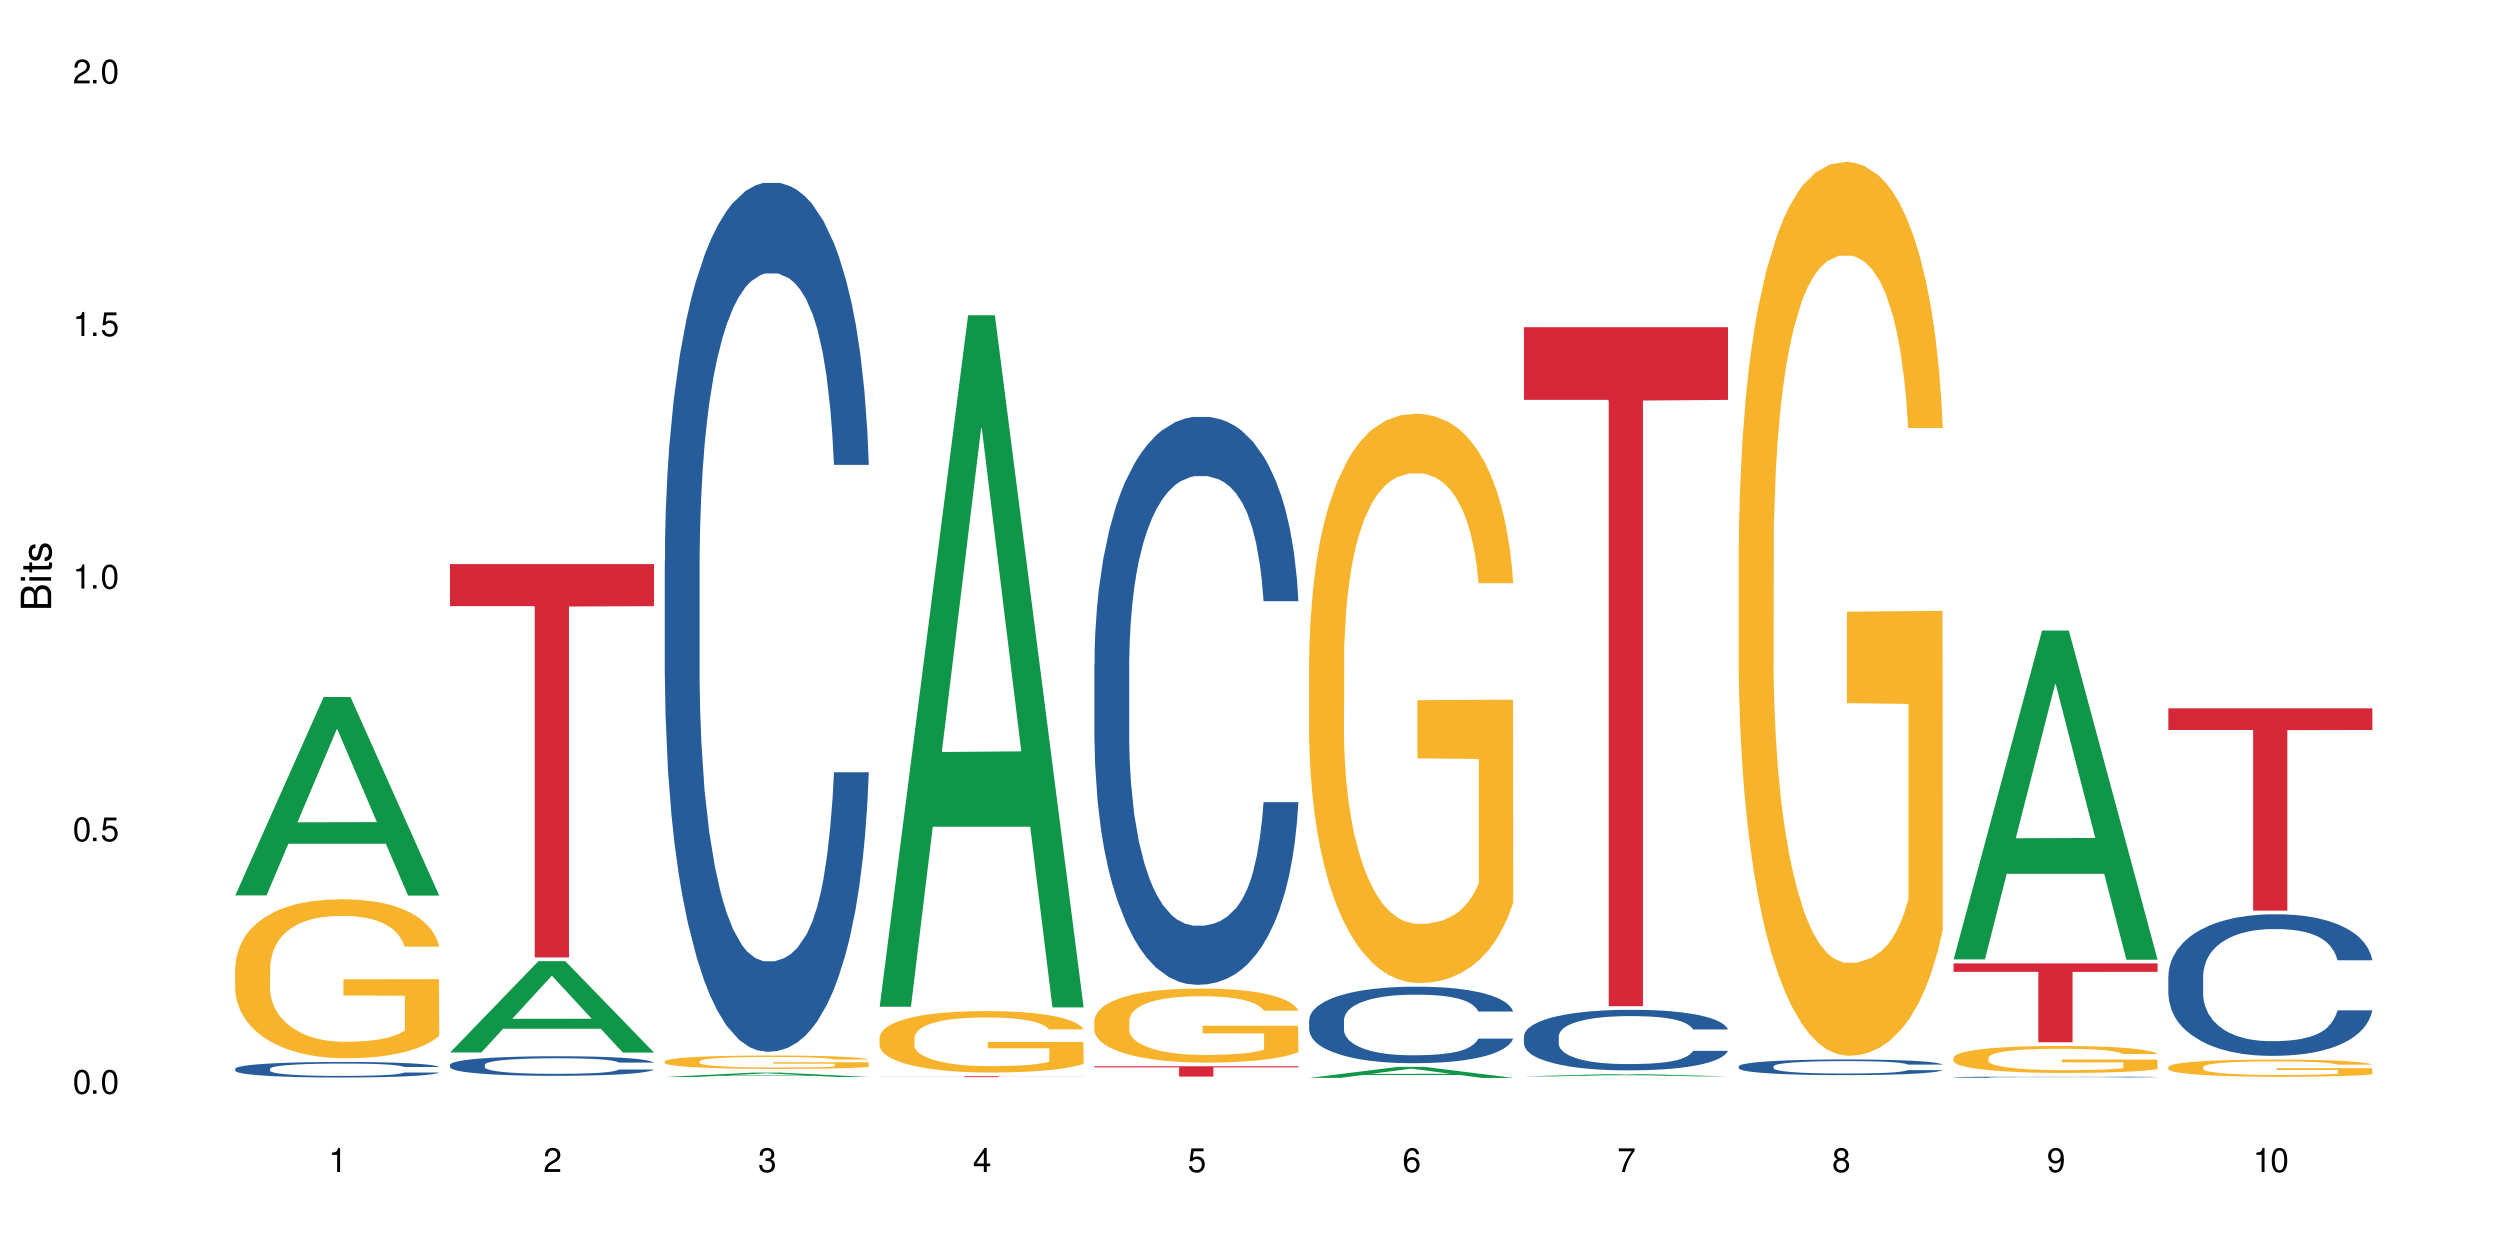 <?xml version="1.0" encoding="UTF-8"?>
<svg xmlns="http://www.w3.org/2000/svg" xmlns:xlink="http://www.w3.org/1999/xlink" width="720" height="360" viewBox="0 0 720 360">
<defs>
<g>
<g id="glyph-0-0">
</g>
<g id="glyph-0-1">
<path d="M 2.641 -6.938 C 2 -6.938 1.422 -6.656 1.078 -6.172 C 0.641 -5.562 0.406 -4.641 0.406 -3.359 C 0.406 -1.016 1.188 0.219 2.641 0.219 C 4.078 0.219 4.859 -1.016 4.859 -3.297 C 4.859 -4.641 4.656 -5.547 4.203 -6.172 C 3.844 -6.656 3.281 -6.938 2.641 -6.938 Z M 2.641 -6.188 C 3.547 -6.188 4 -5.25 4 -3.375 C 4 -1.406 3.562 -0.484 2.625 -0.484 C 1.734 -0.484 1.281 -1.438 1.281 -3.344 C 1.281 -5.25 1.734 -6.188 2.641 -6.188 Z M 2.641 -6.188 "/>
</g>
<g id="glyph-0-2">
<path d="M 1.828 -1 L 0.828 -1 L 0.828 0 L 1.828 0 Z M 1.828 -1 "/>
</g>
<g id="glyph-0-3">
<path d="M 4.562 -6.797 L 1.062 -6.797 L 0.547 -3.094 L 1.328 -3.094 C 1.719 -3.562 2.047 -3.734 2.578 -3.734 C 3.484 -3.734 4.062 -3.109 4.062 -2.094 C 4.062 -1.125 3.484 -0.531 2.578 -0.531 C 1.828 -0.531 1.375 -0.906 1.188 -1.672 L 0.328 -1.672 C 0.453 -1.109 0.547 -0.844 0.75 -0.594 C 1.125 -0.078 1.828 0.219 2.594 0.219 C 3.969 0.219 4.922 -0.781 4.922 -2.219 C 4.922 -3.562 4.031 -4.484 2.719 -4.484 C 2.25 -4.484 1.859 -4.359 1.469 -4.062 L 1.734 -5.969 L 4.562 -5.969 Z M 4.562 -6.797 "/>
</g>
<g id="glyph-0-4">
<path d="M 2.484 -4.938 L 2.484 0 L 3.328 0 L 3.328 -6.938 L 2.766 -6.938 C 2.469 -5.875 2.281 -5.734 0.984 -5.562 L 0.984 -4.938 Z M 2.484 -4.938 "/>
</g>
<g id="glyph-0-5">
<path d="M 4.859 -0.828 L 1.281 -0.828 C 1.359 -1.406 1.672 -1.781 2.5 -2.281 L 3.469 -2.828 C 4.406 -3.344 4.906 -4.062 4.906 -4.906 C 4.906 -5.484 4.672 -6.031 4.266 -6.406 C 3.859 -6.766 3.375 -6.938 2.719 -6.938 C 1.859 -6.938 1.219 -6.625 0.844 -6.031 C 0.609 -5.672 0.5 -5.234 0.484 -4.531 L 1.328 -4.531 C 1.359 -5.016 1.406 -5.281 1.531 -5.516 C 1.75 -5.938 2.188 -6.203 2.703 -6.203 C 3.469 -6.203 4.031 -5.641 4.031 -4.891 C 4.031 -4.344 3.719 -3.859 3.125 -3.516 L 2.234 -3 C 0.812 -2.172 0.406 -1.531 0.328 -0.016 L 4.859 -0.016 Z M 4.859 -0.828 "/>
</g>
<g id="glyph-0-6">
<path d="M 2.125 -3.188 L 2.578 -3.188 C 3.5 -3.188 3.984 -2.766 3.984 -1.922 C 3.984 -1.062 3.469 -0.531 2.594 -0.531 C 1.656 -0.531 1.203 -1 1.156 -2.016 L 0.312 -2.016 C 0.344 -1.453 0.438 -1.094 0.609 -0.781 C 0.953 -0.109 1.625 0.219 2.547 0.219 C 3.953 0.219 4.859 -0.625 4.859 -1.938 C 4.859 -2.828 4.516 -3.297 3.703 -3.594 C 4.344 -3.844 4.656 -4.328 4.656 -5.031 C 4.656 -6.219 3.875 -6.938 2.578 -6.938 C 1.203 -6.938 0.484 -6.172 0.453 -4.703 L 1.297 -4.703 C 1.312 -5.125 1.344 -5.359 1.453 -5.578 C 1.641 -5.969 2.062 -6.203 2.594 -6.203 C 3.344 -6.203 3.797 -5.75 3.797 -5 C 3.797 -4.516 3.609 -4.219 3.25 -4.047 C 3.016 -3.953 2.703 -3.922 2.125 -3.906 Z M 2.125 -3.188 "/>
</g>
<g id="glyph-0-7">
<path d="M 3.141 -1.672 L 3.141 0 L 3.984 0 L 3.984 -1.672 L 4.984 -1.672 L 4.984 -2.438 L 3.984 -2.438 L 3.984 -6.938 L 3.359 -6.938 L 0.266 -2.578 L 0.266 -1.672 Z M 3.141 -2.438 L 1 -2.438 L 3.141 -5.5 Z M 3.141 -2.438 "/>
</g>
<g id="glyph-0-8">
<path d="M 4.781 -5.125 C 4.609 -6.266 3.891 -6.938 2.844 -6.938 C 2.094 -6.938 1.422 -6.578 1.031 -5.953 C 0.594 -5.266 0.406 -4.422 0.406 -3.172 C 0.406 -2 0.578 -1.25 0.984 -0.641 C 1.359 -0.078 1.953 0.219 2.703 0.219 C 3.984 0.219 4.922 -0.75 4.922 -2.094 C 4.922 -3.375 4.062 -4.281 2.844 -4.281 C 2.172 -4.281 1.641 -4.031 1.281 -3.516 C 1.281 -5.234 1.828 -6.188 2.797 -6.188 C 3.391 -6.188 3.797 -5.797 3.938 -5.125 Z M 2.734 -3.531 C 3.547 -3.531 4.062 -2.953 4.062 -2.031 C 4.062 -1.156 3.484 -0.531 2.703 -0.531 C 1.922 -0.531 1.328 -1.188 1.328 -2.078 C 1.328 -2.938 1.906 -3.531 2.734 -3.531 Z M 2.734 -3.531 "/>
</g>
<g id="glyph-0-9">
<path d="M 4.984 -6.797 L 0.438 -6.797 L 0.438 -5.969 L 4.109 -5.969 C 2.5 -3.656 1.828 -2.234 1.328 0 L 2.219 0 C 2.594 -2.172 3.453 -4.047 4.984 -6.094 Z M 4.984 -6.797 "/>
</g>
<g id="glyph-0-10">
<path d="M 3.75 -3.656 C 4.469 -4.094 4.688 -4.438 4.688 -5.078 C 4.688 -6.172 3.844 -6.938 2.641 -6.938 C 1.438 -6.938 0.594 -6.172 0.594 -5.094 C 0.594 -4.438 0.812 -4.094 1.516 -3.656 C 0.734 -3.266 0.359 -2.703 0.359 -1.922 C 0.359 -0.656 1.281 0.219 2.641 0.219 C 3.984 0.219 4.922 -0.656 4.922 -1.922 C 4.922 -2.703 4.531 -3.266 3.75 -3.656 Z M 2.641 -6.188 C 3.359 -6.188 3.812 -5.75 3.812 -5.062 C 3.812 -4.406 3.344 -3.984 2.641 -3.984 C 1.922 -3.984 1.453 -4.406 1.453 -5.078 C 1.453 -5.75 1.922 -6.188 2.641 -6.188 Z M 2.641 -3.266 C 3.484 -3.266 4.062 -2.719 4.062 -1.906 C 4.062 -1.078 3.484 -0.531 2.625 -0.531 C 1.797 -0.531 1.219 -1.094 1.219 -1.906 C 1.219 -2.719 1.781 -3.266 2.641 -3.266 Z M 2.641 -3.266 "/>
</g>
<g id="glyph-0-11">
<path d="M 0.516 -1.578 C 0.672 -0.453 1.406 0.219 2.438 0.219 C 3.188 0.219 3.859 -0.141 4.266 -0.766 C 4.688 -1.453 4.891 -2.297 4.891 -3.547 C 4.891 -4.719 4.703 -5.453 4.312 -6.078 C 3.938 -6.641 3.344 -6.938 2.594 -6.938 C 1.297 -6.938 0.359 -5.969 0.359 -4.625 C 0.359 -3.344 1.234 -2.453 2.453 -2.453 C 3.094 -2.453 3.578 -2.672 4.016 -3.203 C 4 -1.484 3.469 -0.531 2.5 -0.531 C 1.906 -0.531 1.484 -0.906 1.359 -1.578 Z M 2.578 -6.203 C 3.375 -6.203 3.969 -5.531 3.969 -4.641 C 3.969 -3.797 3.391 -3.188 2.547 -3.188 C 1.734 -3.188 1.234 -3.766 1.234 -4.688 C 1.234 -5.562 1.797 -6.203 2.578 -6.203 Z M 2.578 -6.203 "/>
</g>
<g id="glyph-1-0">
</g>
<g id="glyph-1-1">
<path d="M 0 -0.953 L 0 -4.891 C 0 -5.719 -0.234 -6.344 -0.734 -6.797 C -1.188 -7.234 -1.812 -7.469 -2.5 -7.469 C -3.547 -7.469 -4.188 -7 -4.625 -5.875 C -4.984 -6.688 -5.625 -7.094 -6.531 -7.094 C -7.172 -7.094 -7.734 -6.859 -8.141 -6.391 C -8.562 -5.922 -8.75 -5.344 -8.75 -4.5 L -8.75 -0.953 Z M -4.984 -2.062 L -7.766 -2.062 L -7.766 -4.219 C -7.766 -4.844 -7.688 -5.203 -7.453 -5.5 C -7.219 -5.812 -6.859 -5.969 -6.375 -5.969 C -5.891 -5.969 -5.531 -5.812 -5.297 -5.5 C -5.062 -5.203 -4.984 -4.844 -4.984 -4.219 Z M -0.984 -2.062 L -4 -2.062 L -4 -4.781 C -4 -5.766 -3.438 -6.359 -2.484 -6.359 C -1.547 -6.359 -0.984 -5.766 -0.984 -4.781 Z M -0.984 -2.062 "/>
</g>
<g id="glyph-1-2">
<path d="M -6.281 -1.797 L -6.281 -0.797 L 0 -0.797 L 0 -1.797 Z M -8.75 -1.797 L -8.75 -0.797 L -7.484 -0.797 L -7.484 -1.797 Z M -8.75 -1.797 "/>
</g>
<g id="glyph-1-3">
<path d="M -6.281 -3.047 L -6.281 -2.016 L -8.016 -2.016 L -8.016 -1.016 L -6.281 -1.016 L -6.281 -0.172 L -5.469 -0.172 L -5.469 -1.016 L -0.719 -1.016 C -0.078 -1.016 0.281 -1.453 0.281 -2.234 C 0.281 -2.5 0.25 -2.719 0.188 -3.047 L -0.641 -3.047 C -0.609 -2.906 -0.594 -2.766 -0.594 -2.562 C -0.594 -2.141 -0.719 -2.016 -1.156 -2.016 L -5.469 -2.016 L -5.469 -3.047 Z M -6.281 -3.047 "/>
</g>
<g id="glyph-1-4">
<path d="M -4.531 -5.25 C -5.766 -5.25 -6.469 -4.422 -6.469 -2.969 C -6.469 -1.516 -5.719 -0.562 -4.547 -0.562 C -3.562 -0.562 -3.094 -1.062 -2.734 -2.562 L -2.516 -3.484 C -2.344 -4.188 -2.094 -4.469 -1.641 -4.469 C -1.047 -4.469 -0.641 -3.875 -0.641 -3 C -0.641 -2.453 -0.797 -2 -1.062 -1.75 C -1.25 -1.594 -1.422 -1.531 -1.875 -1.469 L -1.875 -0.406 C -0.422 -0.453 0.281 -1.266 0.281 -2.922 C 0.281 -4.5 -0.5 -5.516 -1.719 -5.516 C -2.656 -5.516 -3.172 -4.984 -3.469 -3.734 L -3.703 -2.766 C -3.891 -1.953 -4.156 -1.609 -4.594 -1.609 C -5.188 -1.609 -5.547 -2.125 -5.547 -2.938 C -5.547 -3.75 -5.203 -4.172 -4.531 -4.203 Z M -4.531 -5.25 "/>
</g>
</g>
</defs>
<rect x="-72" y="-36" width="864" height="432" fill="rgb(100%, 100%, 100%)" fill-opacity="1"/>
<path fill-rule="nonzero" fill="rgb(6.275%, 58.824%, 28.235%)" fill-opacity="1" d="M 67.73 257.879 L 67.793 257.828 L 93.223 200.73 L 100.945 200.73 L 126.5 257.934 L 117.52 257.934 L 111.117 243.004 L 83.051 243.004 L 76.773 257.879 L 67.73 257.879 L 85.75 236.824 L 108.543 236.773 L 97.176 210.078 L 97.051 210.023 L 96.926 210.184 L 85.688 236.773 L 85.75 236.824 Z M 67.73 257.879 "/>
<path fill-rule="nonzero" fill="rgb(14.51%, 36.078%, 60%)" fill-opacity="1" d="M 67.73 307.797 L 67.801 307.793 L 67.801 307.695 L 68.02 307.539 L 68.52 307.34 L 69.02 307.207 L 70.312 306.965 L 72.102 306.73 L 73.965 306.551 L 75.328 306.445 L 76.547 306.363 L 79.34 306.211 L 81.133 306.133 L 83.066 306.062 L 85.434 305.996 L 87.152 305.953 L 91.023 305.887 L 93.891 305.859 L 96.113 305.848 L 100.914 305.848 L 103.781 305.863 L 105.859 305.883 L 108.152 305.918 L 110.086 305.953 L 113.457 306.043 L 116.465 306.16 L 117.828 306.223 L 119.977 306.352 L 121.625 306.473 L 122.773 306.582 L 124.062 306.73 L 125.207 306.914 L 126.07 307.125 L 126.5 307.301 L 116.465 307.301 L 115.965 307.137 L 115.391 307.012 L 114.316 306.844 L 113.238 306.723 L 111.734 306.605 L 110.375 306.527 L 108.512 306.449 L 106.863 306.398 L 105.141 306.363 L 103.492 306.34 L 100.34 306.312 L 96.684 306.312 L 95.324 306.32 L 92.527 306.355 L 91.023 306.383 L 88.871 306.441 L 87.367 306.492 L 85.578 306.574 L 84.359 306.645 L 82.852 306.754 L 81.777 306.848 L 80.559 306.98 L 79.844 307.082 L 79.199 307.199 L 78.625 307.332 L 78.195 307.477 L 77.906 307.629 L 77.766 307.777 L 77.766 308.41 L 77.906 308.559 L 78.266 308.73 L 79.199 308.98 L 80.559 309.195 L 82.137 309.367 L 83.641 309.492 L 84.5 309.547 L 85.648 309.613 L 87.441 309.695 L 90.02 309.777 L 91.523 309.809 L 93.816 309.844 L 96.184 309.859 L 99.336 309.859 L 102.133 309.844 L 103.996 309.824 L 105.93 309.789 L 108.582 309.719 L 110.23 309.656 L 111.664 309.578 L 112.738 309.5 L 113.457 309.434 L 114.531 309.305 L 115.391 309.168 L 116.035 309.023 L 116.465 308.887 L 126.5 308.887 L 126.07 309.047 L 125.422 309.207 L 124.777 309.328 L 123.777 309.469 L 122.629 309.598 L 120.98 309.742 L 119.617 309.836 L 117.828 309.938 L 116.18 310.016 L 114.387 310.086 L 111.734 310.168 L 110.016 310.207 L 108.152 310.242 L 105.93 310.277 L 103.137 310.305 L 100.125 310.32 L 97.328 310.324 L 94.32 310.316 L 92.098 310.301 L 89.16 310.266 L 85.504 310.191 L 82.852 310.113 L 80.773 310.035 L 78.984 309.953 L 76.977 309.844 L 74.395 309.664 L 72.82 309.523 L 71.746 309.41 L 70.527 309.25 L 69.664 309.105 L 68.664 308.875 L 67.945 308.586 L 67.73 308.359 Z M 67.73 307.797 "/>
<path fill-rule="nonzero" fill="rgb(96.863%, 70.196%, 16.863%)" fill-opacity="1" d="M 67.73 278.609 L 67.801 278.566 L 67.801 277.73 L 68.09 275.848 L 68.805 273.254 L 69.738 271.121 L 70.742 269.449 L 71.387 268.57 L 72.461 267.316 L 73.395 266.395 L 75.758 264.516 L 78.77 262.758 L 80.418 262.004 L 82.281 261.293 L 84.93 260.5 L 86.148 260.207 L 89.875 259.539 L 94.105 259.121 L 98.762 258.992 L 100.914 259.035 L 103.852 259.203 L 107.863 259.664 L 110.16 260.082 L 111.949 260.5 L 113.812 261.043 L 116.105 261.879 L 118.258 262.883 L 119.977 263.887 L 121.695 265.141 L 123.129 266.48 L 124.348 267.945 L 125.422 269.699 L 126.07 271.164 L 126.5 272.629 L 116.535 272.629 L 115.965 271.164 L 115.32 270.035 L 114.242 268.656 L 113.168 267.652 L 112.094 266.855 L 110.086 265.77 L 108.367 265.098 L 106.215 264.516 L 104.137 264.137 L 101.773 263.887 L 100.34 263.805 L 96.543 263.805 L 93.102 264.098 L 91.094 264.43 L 89.66 264.766 L 87.656 265.391 L 86.438 265.895 L 85.719 266.23 L 83.57 267.523 L 82.137 268.695 L 81.348 269.492 L 80.344 270.746 L 79.629 271.875 L 78.84 273.547 L 78.41 274.801 L 77.836 277.645 L 77.766 285.172 L 77.98 286.762 L 78.41 288.477 L 78.984 289.984 L 79.844 291.574 L 80.703 292.785 L 82.207 294.418 L 83.496 295.504 L 84.5 296.215 L 86.438 297.344 L 87.227 297.719 L 89.09 298.473 L 91.023 299.059 L 93.387 299.559 L 95.18 299.812 L 98.047 300.02 L 101.703 300.02 L 106 299.77 L 108.727 299.434 L 110.59 299.102 L 111.809 298.809 L 113.312 298.348 L 114.387 297.93 L 115.391 297.469 L 116.609 296.758 L 116.609 286.762 L 98.906 286.723 L 98.906 282.039 L 126.426 281.996 L 126.5 298.348 L 124.992 299.477 L 123.129 300.562 L 121.34 301.398 L 119.477 302.109 L 116.824 302.906 L 114.672 303.406 L 111.375 303.992 L 108.367 304.371 L 105.215 304.621 L 102.418 304.746 L 99.121 304.789 L 96.184 304.703 L 93.031 304.453 L 90.52 304.117 L 88.227 303.699 L 85.934 303.156 L 83.066 302.277 L 81.203 301.566 L 79.27 300.688 L 77.336 299.645 L 75.613 298.516 L 74.469 297.637 L 73.32 296.633 L 72.102 295.379 L 70.957 293.957 L 70.098 292.66 L 69.309 291.195 L 68.734 289.816 L 68.16 287.934 L 67.875 286.43 L 67.73 285.133 Z M 67.73 278.609 "/>
<path fill-rule="nonzero" fill="rgb(6.275%, 58.824%, 28.235%)" fill-opacity="1" d="M 129.594 303.117 L 129.656 303.09 L 155.082 276.801 L 162.805 276.801 L 188.359 303.141 L 179.383 303.141 L 172.977 296.266 L 144.91 296.266 L 138.633 303.117 L 129.594 303.117 L 147.613 293.422 L 170.402 293.398 L 159.039 281.105 L 158.914 281.082 L 158.789 281.156 L 147.547 293.398 L 147.613 293.422 Z M 129.594 303.117 "/>
<path fill-rule="nonzero" fill="rgb(14.51%, 36.078%, 60%)" fill-opacity="1" d="M 129.594 306.656 L 129.664 306.648 L 129.664 306.527 L 129.879 306.328 L 130.379 306.082 L 130.883 305.91 L 132.172 305.609 L 133.965 305.312 L 135.828 305.086 L 137.188 304.953 L 138.406 304.852 L 141.203 304.66 L 142.992 304.562 L 144.93 304.473 L 147.293 304.387 L 149.016 304.336 L 152.883 304.25 L 155.75 304.215 L 157.973 304.199 L 162.773 304.199 L 165.641 304.223 L 167.719 304.246 L 170.012 304.289 L 171.949 304.336 L 175.316 304.449 L 178.324 304.594 L 179.688 304.676 L 181.836 304.836 L 183.484 304.988 L 184.633 305.125 L 185.922 305.312 L 187.07 305.547 L 187.93 305.809 L 188.359 306.031 L 178.324 306.031 L 177.824 305.824 L 177.25 305.664 L 176.176 305.453 L 175.102 305.305 L 173.598 305.152 L 172.234 305.055 L 170.371 304.957 L 168.723 304.895 L 167.004 304.852 L 165.355 304.82 L 162.199 304.789 L 158.547 304.789 L 157.184 304.797 L 154.391 304.84 L 152.883 304.875 L 150.734 304.949 L 149.23 305.016 L 147.438 305.117 L 146.219 305.207 L 144.715 305.34 L 143.641 305.457 L 142.422 305.629 L 141.703 305.758 L 141.059 305.902 L 140.484 306.07 L 140.055 306.254 L 139.77 306.441 L 139.625 306.629 L 139.625 307.43 L 139.77 307.613 L 140.129 307.832 L 141.059 308.145 L 142.422 308.418 L 143.996 308.633 L 145.504 308.789 L 146.363 308.863 L 147.508 308.945 L 149.301 309.047 L 151.879 309.148 L 153.387 309.191 L 155.68 309.234 L 158.043 309.254 L 161.199 309.254 L 163.992 309.234 L 165.855 309.207 L 167.789 309.164 L 170.441 309.078 L 172.09 308.996 L 173.523 308.898 L 174.598 308.801 L 175.316 308.719 L 176.391 308.559 L 177.25 308.383 L 177.895 308.203 L 178.324 308.027 L 188.359 308.027 L 187.93 308.23 L 187.285 308.434 L 186.641 308.582 L 185.637 308.762 L 184.488 308.922 L 182.84 309.105 L 181.48 309.223 L 179.688 309.352 L 178.039 309.449 L 176.246 309.535 L 173.598 309.641 L 171.875 309.691 L 170.012 309.738 L 167.789 309.777 L 164.996 309.816 L 161.984 309.836 L 159.191 309.84 L 156.18 309.832 L 153.957 309.809 L 151.02 309.766 L 147.367 309.672 L 144.715 309.574 L 142.637 309.477 L 140.844 309.371 L 138.836 309.234 L 136.258 309.004 L 134.68 308.832 L 133.605 308.688 L 132.387 308.484 L 131.527 308.305 L 130.523 308.016 L 129.809 307.648 L 129.594 307.367 Z M 129.594 306.656 "/>
<path fill-rule="nonzero" fill="rgb(83.922%, 15.686%, 22.353%)" fill-opacity="1" d="M 129.594 162.445 L 188.359 162.445 L 188.359 174.574 L 163.867 174.68 L 163.867 275.742 L 154.012 275.742 L 154.012 174.785 L 153.871 174.574 L 129.594 174.574 Z M 129.594 162.445 "/>
<path fill-rule="nonzero" fill="rgb(6.275%, 58.824%, 28.235%)" fill-opacity="1" d="M 191.453 310.176 L 191.516 310.176 L 216.945 308.906 L 224.668 308.906 L 250.219 310.18 L 241.242 310.18 L 234.84 309.848 L 206.773 309.848 L 200.492 310.176 L 191.453 310.176 L 209.473 309.711 L 232.266 309.707 L 220.898 309.117 L 220.773 309.113 L 220.648 309.117 L 209.41 309.707 L 209.473 309.711 Z M 191.453 310.176 "/>
<path fill-rule="nonzero" fill="rgb(14.51%, 36.078%, 60%)" fill-opacity="1" d="M 191.453 161.562 L 191.523 161.336 L 191.523 155.844 L 191.738 147.152 L 192.242 136.172 L 192.742 128.621 L 194.031 115.125 L 195.824 102.086 L 197.688 92.023 L 199.051 86.074 L 200.27 81.5 L 203.062 73.035 L 204.855 68.691 L 206.789 64.801 L 209.156 60.914 L 210.875 58.625 L 214.746 54.965 L 217.613 53.363 L 219.832 52.676 L 224.637 52.676 L 227.5 53.594 L 229.582 54.734 L 231.875 56.566 L 233.809 58.625 L 237.176 63.656 L 240.188 70.062 L 241.547 73.723 L 243.699 80.812 L 245.348 87.676 L 246.492 93.625 L 247.785 102.086 L 248.93 112.383 L 249.789 124.047 L 250.219 133.883 L 240.188 133.883 L 239.684 124.734 L 239.113 117.645 L 238.035 108.266 L 236.961 101.629 L 235.457 94.996 L 234.094 90.648 L 232.23 86.305 L 230.582 83.559 L 228.863 81.5 L 227.215 80.129 L 224.062 78.754 L 220.406 78.754 L 219.043 79.211 L 216.25 81.043 L 214.746 82.645 L 212.594 85.848 L 211.09 88.82 L 209.297 93.395 L 208.078 97.285 L 206.574 103.23 L 205.5 108.492 L 204.281 116.043 L 203.566 121.762 L 202.918 128.164 L 202.348 135.715 L 201.918 143.719 L 201.629 152.184 L 201.484 160.418 L 201.484 195.875 L 201.629 204.109 L 201.988 213.719 L 202.918 227.672 L 204.281 239.797 L 205.859 249.402 L 207.363 256.266 L 208.223 259.469 L 209.371 263.129 L 211.16 267.703 L 213.742 272.277 L 215.246 274.109 L 217.539 275.938 L 219.906 276.852 L 223.059 276.852 L 225.852 275.938 L 227.715 274.793 L 229.652 272.965 L 232.305 269.074 L 233.953 265.414 L 235.387 261.07 L 236.461 256.723 L 237.176 253.062 L 238.254 245.973 L 239.113 238.195 L 239.758 230.188 L 240.188 222.41 L 250.219 222.41 L 249.789 231.562 L 249.145 240.48 L 248.5 247.117 L 247.496 255.121 L 246.352 262.215 L 244.703 270.219 L 243.34 275.48 L 241.547 281.199 L 239.898 285.547 L 238.109 289.434 L 235.457 294.008 L 233.738 296.297 L 231.875 298.355 L 229.652 300.188 L 226.855 301.789 L 223.848 302.703 L 221.051 302.93 L 218.043 302.473 L 215.82 301.559 L 212.883 299.5 L 209.227 295.383 L 206.574 291.035 L 204.496 286.691 L 202.703 282.113 L 200.699 275.938 L 198.117 265.875 L 196.543 258.098 L 195.465 251.691 L 194.246 242.77 L 193.387 234.762 L 192.383 221.953 L 191.668 205.711 L 191.453 193.129 Z M 191.453 161.562 "/>
<path fill-rule="nonzero" fill="rgb(96.863%, 70.196%, 16.863%)" fill-opacity="1" d="M 191.453 305.645 L 191.523 305.641 L 191.523 305.57 L 191.812 305.41 L 192.527 305.191 L 193.461 305.012 L 194.461 304.871 L 195.109 304.797 L 196.184 304.691 L 197.113 304.613 L 199.48 304.457 L 202.488 304.309 L 204.137 304.246 L 206 304.184 L 208.652 304.117 L 209.871 304.094 L 213.598 304.035 L 217.828 304 L 222.484 303.992 L 224.637 303.992 L 227.574 304.008 L 231.586 304.047 L 233.879 304.082 L 235.672 304.117 L 237.535 304.164 L 239.828 304.234 L 241.98 304.316 L 243.699 304.402 L 245.418 304.508 L 246.852 304.621 L 248.07 304.746 L 249.145 304.891 L 249.789 305.016 L 250.219 305.141 L 240.258 305.141 L 239.684 305.016 L 239.039 304.922 L 237.965 304.805 L 236.891 304.719 L 235.816 304.652 L 233.809 304.562 L 232.09 304.504 L 229.938 304.457 L 227.859 304.426 L 225.496 304.402 L 224.062 304.395 L 220.262 304.395 L 216.824 304.422 L 214.816 304.449 L 213.383 304.477 L 211.375 304.531 L 210.156 304.57 L 209.441 304.602 L 207.293 304.711 L 205.859 304.809 L 205.07 304.875 L 204.066 304.98 L 203.348 305.074 L 202.562 305.215 L 202.133 305.324 L 201.559 305.562 L 201.484 306.195 L 201.703 306.328 L 202.133 306.473 L 202.703 306.602 L 203.566 306.734 L 204.426 306.836 L 205.93 306.977 L 207.219 307.066 L 208.223 307.125 L 210.156 307.223 L 210.945 307.254 L 212.809 307.316 L 214.746 307.367 L 217.109 307.406 L 218.902 307.43 L 221.77 307.445 L 225.422 307.445 L 229.723 307.426 L 232.445 307.398 L 234.309 307.371 L 235.527 307.344 L 237.035 307.305 L 238.109 307.27 L 239.113 307.23 L 240.332 307.172 L 240.332 306.328 L 222.629 306.328 L 222.629 305.934 L 250.148 305.93 L 250.219 307.305 L 248.715 307.402 L 246.852 307.492 L 245.059 307.562 L 243.195 307.625 L 240.547 307.691 L 238.395 307.73 L 235.098 307.781 L 232.09 307.812 L 228.934 307.836 L 226.141 307.844 L 222.844 307.848 L 219.906 307.84 L 216.75 307.82 L 214.242 307.793 L 211.949 307.758 L 209.656 307.711 L 206.789 307.637 L 204.926 307.578 L 202.992 307.504 L 201.055 307.414 L 199.336 307.32 L 198.191 307.246 L 197.043 307.16 L 195.824 307.055 L 194.68 306.938 L 193.816 306.828 L 193.031 306.703 L 192.457 306.586 L 191.883 306.43 L 191.598 306.301 L 191.453 306.191 Z M 191.453 305.645 "/>
<path fill-rule="nonzero" fill="rgb(6.275%, 58.824%, 28.235%)" fill-opacity="1" d="M 253.312 289.945 L 253.375 289.758 L 278.805 90.793 L 286.527 90.793 L 312.082 290.133 L 303.102 290.133 L 296.699 238.098 L 268.633 238.098 L 262.355 289.945 L 253.312 289.945 L 271.332 216.574 L 294.125 216.387 L 282.762 123.359 L 282.633 123.172 L 282.508 123.734 L 271.27 216.387 L 271.332 216.574 Z M 253.312 289.945 "/>
<path fill-rule="nonzero" fill="rgb(96.863%, 70.196%, 16.863%)" fill-opacity="1" d="M 253.312 298.773 L 253.387 298.758 L 253.387 298.434 L 253.672 297.707 L 254.387 296.703 L 255.32 295.879 L 256.324 295.234 L 256.969 294.895 L 258.043 294.41 L 258.977 294.051 L 261.34 293.324 L 264.352 292.645 L 266 292.355 L 267.863 292.082 L 270.516 291.773 L 271.73 291.66 L 275.461 291.402 L 279.688 291.238 L 284.348 291.191 L 286.496 291.207 L 289.434 291.273 L 293.449 291.449 L 295.742 291.613 L 297.531 291.773 L 299.395 291.984 L 301.691 292.309 L 303.84 292.695 L 305.559 293.082 L 307.281 293.566 L 308.715 294.086 L 309.93 294.652 L 311.008 295.328 L 311.652 295.895 L 312.082 296.461 L 302.121 296.461 L 301.547 295.895 L 300.902 295.457 L 299.824 294.926 L 298.75 294.539 L 297.676 294.23 L 295.668 293.809 L 293.949 293.551 L 291.801 293.324 L 289.723 293.18 L 287.355 293.082 L 285.922 293.051 L 282.125 293.051 L 278.684 293.164 L 276.676 293.293 L 275.242 293.422 L 273.238 293.664 L 272.02 293.859 L 271.301 293.988 L 269.152 294.488 L 267.719 294.941 L 266.93 295.25 L 265.926 295.734 L 265.211 296.172 L 264.422 296.816 L 263.992 297.301 L 263.418 298.402 L 263.348 301.312 L 263.562 301.926 L 263.992 302.586 L 264.566 303.168 L 265.426 303.785 L 266.285 304.254 L 267.789 304.883 L 269.082 305.305 L 270.082 305.578 L 272.02 306.016 L 272.809 306.16 L 274.672 306.449 L 276.605 306.676 L 278.973 306.871 L 280.762 306.969 L 283.629 307.051 L 287.285 307.051 L 291.586 306.953 L 294.309 306.824 L 296.172 306.695 L 297.391 306.582 L 298.895 306.402 L 299.969 306.242 L 300.973 306.062 L 302.191 305.789 L 302.191 301.926 L 284.488 301.91 L 284.488 300.098 L 312.008 300.082 L 312.082 306.402 L 310.578 306.84 L 308.715 307.258 L 306.922 307.582 L 305.059 307.855 L 302.406 308.164 L 300.258 308.359 L 296.961 308.586 L 293.949 308.73 L 290.797 308.828 L 288 308.875 L 284.703 308.891 L 281.766 308.859 L 278.613 308.762 L 276.105 308.633 L 273.812 308.473 L 271.516 308.262 L 268.652 307.922 L 266.789 307.648 L 264.852 307.309 L 262.918 306.902 L 261.195 306.469 L 260.051 306.129 L 258.902 305.738 L 257.684 305.254 L 256.539 304.707 L 255.68 304.203 L 254.891 303.637 L 254.316 303.105 L 253.742 302.379 L 253.457 301.797 L 253.312 301.293 Z M 253.312 298.773 "/>
<path fill-rule="nonzero" fill="rgb(83.922%, 15.686%, 22.353%)" fill-opacity="1" d="M 253.312 309.953 L 312.082 309.953 L 312.082 309.98 L 287.59 309.98 L 287.59 310.215 L 277.734 310.215 L 277.734 309.98 L 253.312 309.98 Z M 253.312 309.953 "/>
<path fill-rule="nonzero" fill="rgb(14.51%, 36.078%, 60%)" fill-opacity="1" d="M 315.176 191.242 L 315.246 191.094 L 315.246 187.504 L 315.461 181.824 L 315.961 174.648 L 316.465 169.715 L 317.754 160.891 L 319.547 152.371 L 321.41 145.793 L 322.77 141.906 L 323.988 138.914 L 326.785 133.383 L 328.578 130.543 L 330.512 128 L 332.875 125.461 L 334.598 123.965 L 338.465 121.57 L 341.332 120.523 L 343.555 120.078 L 348.355 120.078 L 351.223 120.676 L 353.301 121.422 L 355.594 122.617 L 357.531 123.965 L 360.898 127.254 L 363.91 131.438 L 365.27 133.832 L 367.422 138.465 L 369.07 142.953 L 370.215 146.84 L 371.504 152.371 L 372.652 159.098 L 373.512 166.723 L 373.941 173.152 L 363.91 173.152 L 363.406 167.172 L 362.832 162.535 L 361.758 156.406 L 360.684 152.07 L 359.18 147.734 L 357.816 144.895 L 355.953 142.055 L 354.305 140.262 L 352.586 138.914 L 350.938 138.02 L 347.785 137.121 L 344.129 137.121 L 342.766 137.418 L 339.973 138.617 L 338.465 139.664 L 336.316 141.754 L 334.812 143.699 L 333.02 146.688 L 331.801 149.23 L 330.297 153.117 L 329.223 156.555 L 328.004 161.492 L 327.285 165.227 L 326.641 169.414 L 326.066 174.348 L 325.637 179.582 L 325.352 185.113 L 325.207 190.496 L 325.207 213.668 L 325.352 219.051 L 325.711 225.332 L 326.641 234.449 L 328.004 242.375 L 329.578 248.652 L 331.086 253.137 L 331.945 255.23 L 333.09 257.625 L 334.883 260.613 L 337.465 263.605 L 338.969 264.801 L 341.262 265.996 L 343.625 266.594 L 346.781 266.594 L 349.574 265.996 L 351.438 265.25 L 353.375 264.051 L 356.023 261.512 L 357.672 259.117 L 359.105 256.277 L 360.184 253.438 L 360.898 251.047 L 361.973 246.41 L 362.832 241.328 L 363.48 236.094 L 363.91 231.012 L 373.941 231.012 L 373.512 236.992 L 372.867 242.824 L 372.223 247.156 L 371.219 252.391 L 370.07 257.027 L 368.422 262.258 L 367.062 265.695 L 365.27 269.434 L 363.621 272.277 L 361.832 274.816 L 359.18 277.809 L 357.457 279.301 L 355.594 280.648 L 353.375 281.844 L 350.578 282.891 L 347.57 283.488 L 344.773 283.637 L 341.762 283.34 L 339.543 282.742 L 336.602 281.395 L 332.949 278.703 L 330.297 275.863 L 328.219 273.023 L 326.426 270.031 L 324.418 265.996 L 321.84 259.418 L 320.262 254.336 L 319.188 250.148 L 317.969 244.316 L 317.109 239.086 L 316.105 230.711 L 315.391 220.098 L 315.176 211.875 Z M 315.176 191.242 "/>
<path fill-rule="nonzero" fill="rgb(96.863%, 70.196%, 16.863%)" fill-opacity="1" d="M 315.176 293.836 L 315.246 293.816 L 315.246 293.426 L 315.531 292.551 L 316.25 291.344 L 317.18 290.348 L 318.184 289.57 L 318.828 289.16 L 319.906 288.574 L 320.836 288.148 L 323.203 287.27 L 326.211 286.453 L 327.859 286.102 L 329.723 285.77 L 332.375 285.398 L 333.594 285.262 L 337.32 284.949 L 341.547 284.758 L 346.207 284.699 L 348.355 284.719 L 351.297 284.797 L 355.309 285.008 L 357.602 285.203 L 359.395 285.398 L 361.258 285.652 L 363.551 286.043 L 365.699 286.508 L 367.422 286.977 L 369.141 287.562 L 370.574 288.184 L 371.793 288.867 L 372.867 289.688 L 373.512 290.367 L 373.941 291.051 L 363.98 291.051 L 363.406 290.367 L 362.762 289.84 L 361.688 289.199 L 360.613 288.73 L 359.535 288.359 L 357.531 287.855 L 355.809 287.543 L 353.66 287.27 L 351.582 287.094 L 349.215 286.977 L 347.785 286.938 L 343.984 286.938 L 340.547 287.074 L 338.539 287.23 L 337.105 287.387 L 335.098 287.68 L 333.879 287.914 L 333.164 288.07 L 331.012 288.672 L 329.578 289.219 L 328.793 289.59 L 327.789 290.172 L 327.07 290.699 L 326.281 291.477 L 325.852 292.062 L 325.281 293.387 L 325.207 296.895 L 325.422 297.637 L 325.852 298.434 L 326.426 299.137 L 327.285 299.875 L 328.145 300.441 L 329.652 301.203 L 330.941 301.707 L 331.945 302.039 L 333.879 302.566 L 334.668 302.742 L 336.531 303.094 L 338.465 303.363 L 340.832 303.598 L 342.625 303.715 L 345.488 303.812 L 349.145 303.812 L 353.445 303.695 L 356.168 303.539 L 358.031 303.383 L 359.25 303.246 L 360.754 303.035 L 361.832 302.84 L 362.832 302.625 L 364.051 302.293 L 364.051 297.637 L 346.352 297.617 L 346.352 295.434 L 373.871 295.414 L 373.941 303.035 L 372.438 303.559 L 370.574 304.066 L 368.781 304.457 L 366.918 304.785 L 364.266 305.156 L 362.117 305.391 L 358.82 305.664 L 355.809 305.84 L 352.656 305.957 L 349.863 306.016 L 346.566 306.035 L 343.625 305.996 L 340.473 305.879 L 337.965 305.723 L 335.672 305.527 L 333.379 305.273 L 330.512 304.863 L 328.648 304.535 L 326.715 304.125 L 324.777 303.637 L 323.059 303.109 L 321.91 302.703 L 320.766 302.234 L 319.547 301.648 L 318.398 300.988 L 317.539 300.383 L 316.75 299.703 L 316.18 299.059 L 315.605 298.18 L 315.316 297.48 L 315.176 296.875 Z M 315.176 293.836 "/>
<path fill-rule="nonzero" fill="rgb(83.922%, 15.686%, 22.353%)" fill-opacity="1" d="M 315.176 307.094 L 373.941 307.094 L 373.941 307.41 L 349.449 307.414 L 349.449 310.055 L 339.594 310.055 L 339.594 307.418 L 339.453 307.41 L 315.176 307.41 Z M 315.176 307.094 "/>
<path fill-rule="nonzero" fill="rgb(6.275%, 58.824%, 28.235%)" fill-opacity="1" d="M 377.035 310.434 L 377.098 310.43 L 402.527 307.266 L 410.25 307.266 L 435.805 310.438 L 426.824 310.438 L 420.422 309.609 L 392.355 309.609 L 386.078 310.434 L 377.035 310.434 L 395.055 309.266 L 417.848 309.262 L 406.48 307.781 L 406.355 307.781 L 406.23 307.789 L 394.992 309.262 L 395.055 309.266 Z M 377.035 310.434 "/>
<path fill-rule="nonzero" fill="rgb(14.51%, 36.078%, 60%)" fill-opacity="1" d="M 377.035 293.762 L 377.105 293.742 L 377.105 293.262 L 377.32 292.496 L 377.824 291.527 L 378.324 290.863 L 379.617 289.676 L 381.406 288.527 L 383.27 287.645 L 384.633 287.121 L 385.852 286.719 L 388.645 285.973 L 390.438 285.59 L 392.371 285.246 L 394.738 284.906 L 396.457 284.703 L 400.328 284.383 L 403.195 284.242 L 405.414 284.18 L 410.219 284.18 L 413.086 284.262 L 415.164 284.363 L 417.457 284.523 L 419.391 284.703 L 422.758 285.148 L 425.77 285.711 L 427.133 286.031 L 429.281 286.656 L 430.93 287.262 L 432.078 287.785 L 433.367 288.527 L 434.512 289.434 L 435.375 290.461 L 435.805 291.328 L 425.77 291.328 L 425.27 290.523 L 424.695 289.898 L 423.621 289.074 L 422.543 288.488 L 421.039 287.906 L 419.68 287.523 L 417.816 287.141 L 416.168 286.898 L 414.445 286.719 L 412.797 286.598 L 409.645 286.477 L 405.988 286.477 L 404.629 286.516 L 401.832 286.676 L 400.328 286.816 L 398.176 287.102 L 396.672 287.363 L 394.879 287.766 L 393.664 288.105 L 392.156 288.629 L 391.082 289.094 L 389.863 289.758 L 389.148 290.262 L 388.504 290.824 L 387.93 291.488 L 387.5 292.191 L 387.211 292.938 L 387.07 293.664 L 387.07 296.781 L 387.211 297.508 L 387.57 298.352 L 388.504 299.582 L 389.863 300.648 L 391.441 301.492 L 392.945 302.098 L 393.805 302.379 L 394.953 302.703 L 396.742 303.105 L 399.324 303.508 L 400.828 303.668 L 403.121 303.828 L 405.488 303.91 L 408.641 303.91 L 411.438 303.828 L 413.301 303.73 L 415.234 303.566 L 417.887 303.227 L 419.535 302.902 L 420.969 302.52 L 422.043 302.137 L 422.758 301.816 L 423.836 301.191 L 424.695 300.508 L 425.34 299.805 L 425.77 299.117 L 435.805 299.117 L 435.375 299.922 L 434.727 300.707 L 434.082 301.293 L 433.078 301.996 L 431.934 302.621 L 430.285 303.324 L 428.922 303.789 L 427.133 304.293 L 425.484 304.676 L 423.691 305.016 L 421.039 305.418 L 419.32 305.621 L 417.457 305.801 L 415.234 305.965 L 412.438 306.105 L 409.43 306.184 L 406.633 306.203 L 403.625 306.164 L 401.402 306.086 L 398.465 305.902 L 394.809 305.539 L 392.156 305.156 L 390.078 304.777 L 388.289 304.371 L 386.281 303.828 L 383.699 302.945 L 382.125 302.258 L 381.047 301.695 L 379.832 300.91 L 378.969 300.207 L 377.969 299.078 L 377.25 297.648 L 377.035 296.543 Z M 377.035 293.762 "/>
<path fill-rule="nonzero" fill="rgb(96.863%, 70.196%, 16.863%)" fill-opacity="1" d="M 377.035 189.371 L 377.105 189.223 L 377.105 186.227 L 377.395 179.488 L 378.109 170.203 L 379.043 162.562 L 380.047 156.574 L 380.691 153.43 L 381.766 148.938 L 382.695 145.641 L 385.062 138.902 L 388.07 132.613 L 389.719 129.918 L 391.582 127.371 L 394.234 124.523 L 395.453 123.477 L 399.18 121.082 L 403.41 119.582 L 408.066 119.133 L 410.219 119.281 L 413.156 119.883 L 417.168 121.531 L 419.461 123.027 L 421.254 124.523 L 423.117 126.473 L 425.41 129.469 L 427.562 133.062 L 429.281 136.656 L 431 141.148 L 432.434 145.941 L 433.652 151.184 L 434.727 157.473 L 435.375 162.715 L 435.805 167.957 L 425.84 167.957 L 425.27 162.715 L 424.621 158.672 L 423.547 153.727 L 422.473 150.133 L 421.398 147.289 L 419.391 143.395 L 417.672 141 L 415.52 138.902 L 413.441 137.555 L 411.078 136.656 L 409.645 136.355 L 405.848 136.355 L 402.406 137.402 L 400.398 138.602 L 398.965 139.801 L 396.961 142.047 L 395.742 143.844 L 395.023 145.043 L 392.875 149.684 L 391.441 153.879 L 390.652 156.723 L 389.648 161.215 L 388.934 165.258 L 388.145 171.25 L 387.715 175.742 L 387.141 185.926 L 387.07 212.883 L 387.285 218.574 L 387.715 224.715 L 388.289 230.105 L 389.148 235.797 L 390.008 240.141 L 391.512 245.98 L 392.801 249.875 L 393.805 252.422 L 395.742 256.465 L 396.527 257.812 L 398.391 260.508 L 400.328 262.605 L 402.691 264.402 L 404.484 265.301 L 407.352 266.047 L 411.008 266.047 L 415.305 265.148 L 418.031 263.953 L 419.895 262.754 L 421.109 261.707 L 422.617 260.059 L 423.691 258.559 L 424.695 256.914 L 425.914 254.367 L 425.914 218.574 L 408.211 218.426 L 408.211 201.652 L 435.73 201.5 L 435.805 260.059 L 434.297 264.102 L 432.434 267.996 L 430.645 270.992 L 428.781 273.535 L 426.129 276.383 L 423.977 278.18 L 420.68 280.277 L 417.672 281.625 L 414.52 282.523 L 411.723 282.973 L 408.426 283.121 L 405.488 282.82 L 402.336 281.922 L 399.824 280.727 L 397.531 279.227 L 395.238 277.281 L 392.371 274.137 L 390.508 271.59 L 388.574 268.445 L 386.641 264.699 L 384.918 260.656 L 383.773 257.512 L 382.625 253.918 L 381.406 249.426 L 380.262 244.332 L 379.398 239.691 L 378.613 234.449 L 378.039 229.508 L 377.465 222.77 L 377.18 217.375 L 377.035 212.734 Z M 377.035 189.371 "/>
<path fill-rule="nonzero" fill="rgb(6.275%, 58.824%, 28.235%)" fill-opacity="1" d="M 438.895 310 L 438.957 310 L 464.387 309.32 L 472.109 309.32 L 497.664 310 L 488.688 310 L 482.281 309.824 L 454.215 309.824 L 447.938 310 L 438.895 310 L 456.914 309.75 L 479.707 309.75 L 468.344 309.434 L 468.09 309.434 L 456.852 309.75 L 456.914 309.75 Z M 438.895 310 "/>
<path fill-rule="nonzero" fill="rgb(14.51%, 36.078%, 60%)" fill-opacity="1" d="M 438.895 298.418 L 438.969 298.402 L 438.969 298.02 L 439.184 297.414 L 439.684 296.648 L 440.188 296.125 L 441.477 295.184 L 443.27 294.277 L 445.133 293.574 L 446.492 293.16 L 447.711 292.844 L 450.508 292.254 L 452.297 291.949 L 454.234 291.68 L 456.598 291.41 L 458.316 291.25 L 462.188 290.996 L 465.055 290.883 L 467.277 290.836 L 472.078 290.836 L 474.945 290.898 L 477.023 290.98 L 479.316 291.105 L 481.254 291.25 L 484.621 291.602 L 487.629 292.047 L 488.992 292.301 L 491.141 292.797 L 492.789 293.273 L 493.938 293.688 L 495.227 294.277 L 496.375 294.992 L 497.234 295.805 L 497.664 296.492 L 487.629 296.492 L 487.129 295.852 L 486.555 295.359 L 485.48 294.707 L 484.406 294.246 L 482.898 293.781 L 481.539 293.48 L 479.676 293.176 L 478.027 292.984 L 476.309 292.844 L 474.66 292.746 L 471.504 292.652 L 467.852 292.652 L 466.488 292.684 L 463.691 292.812 L 462.188 292.922 L 460.039 293.145 L 458.535 293.352 L 456.742 293.672 L 455.523 293.941 L 454.02 294.355 L 452.941 294.723 L 451.727 295.25 L 451.008 295.645 L 450.363 296.094 L 449.789 296.617 L 449.359 297.176 L 449.074 297.766 L 448.93 298.34 L 448.93 300.809 L 449.074 301.379 L 449.43 302.051 L 450.363 303.02 L 451.727 303.867 L 453.301 304.535 L 454.805 305.012 L 455.668 305.234 L 456.812 305.492 L 458.605 305.809 L 461.184 306.129 L 462.691 306.254 L 464.984 306.383 L 467.348 306.445 L 470.5 306.445 L 473.297 306.383 L 475.16 306.305 L 477.094 306.176 L 479.746 305.906 L 481.395 305.648 L 482.828 305.348 L 483.902 305.043 L 484.621 304.789 L 485.695 304.297 L 486.555 303.754 L 487.199 303.195 L 487.629 302.656 L 497.664 302.656 L 497.234 303.293 L 496.59 303.914 L 495.945 304.375 L 494.941 304.934 L 493.793 305.426 L 492.145 305.984 L 490.785 306.352 L 488.992 306.75 L 487.344 307.051 L 485.551 307.32 L 482.898 307.641 L 481.18 307.801 L 479.316 307.945 L 477.094 308.07 L 474.301 308.184 L 471.289 308.246 L 468.496 308.262 L 465.484 308.23 L 463.262 308.168 L 460.324 308.023 L 456.668 307.738 L 454.02 307.434 L 451.941 307.133 L 450.148 306.812 L 448.141 306.383 L 445.562 305.68 L 443.984 305.141 L 442.91 304.695 L 441.691 304.074 L 440.832 303.516 L 439.828 302.625 L 439.109 301.492 L 438.895 300.617 Z M 438.895 298.418 "/>
<path fill-rule="nonzero" fill="rgb(83.922%, 15.686%, 22.353%)" fill-opacity="1" d="M 438.895 94.234 L 497.664 94.234 L 497.664 115.168 L 473.172 115.352 L 473.172 289.777 L 463.316 289.777 L 463.316 115.535 L 463.176 115.168 L 438.895 115.168 Z M 438.895 94.234 "/>
<path fill-rule="nonzero" fill="rgb(14.51%, 36.078%, 60%)" fill-opacity="1" d="M 500.758 307.094 L 500.828 307.09 L 500.828 306.992 L 501.043 306.836 L 501.547 306.637 L 502.047 306.5 L 503.336 306.258 L 505.129 306.023 L 506.992 305.84 L 508.355 305.734 L 509.57 305.652 L 512.367 305.5 L 514.16 305.422 L 516.094 305.352 L 518.461 305.281 L 520.18 305.238 L 524.051 305.176 L 526.914 305.145 L 529.137 305.133 L 533.938 305.133 L 536.805 305.148 L 538.883 305.168 L 541.18 305.203 L 543.113 305.238 L 546.48 305.332 L 549.492 305.445 L 550.852 305.512 L 553.004 305.641 L 554.652 305.762 L 555.797 305.871 L 557.09 306.023 L 558.234 306.207 L 559.094 306.418 L 559.523 306.598 L 549.492 306.598 L 548.988 306.43 L 548.418 306.305 L 547.34 306.133 L 546.266 306.016 L 544.762 305.895 L 543.398 305.816 L 541.535 305.738 L 539.887 305.688 L 538.168 305.652 L 536.52 305.629 L 533.367 305.602 L 529.711 305.602 L 528.348 305.609 L 525.555 305.645 L 524.051 305.672 L 521.898 305.73 L 520.395 305.785 L 518.602 305.867 L 517.383 305.938 L 515.879 306.043 L 514.805 306.137 L 513.586 306.273 L 512.867 306.379 L 512.223 306.492 L 511.652 306.629 L 511.219 306.773 L 510.934 306.926 L 510.789 307.074 L 510.789 307.711 L 510.934 307.859 L 511.293 308.035 L 512.223 308.285 L 513.586 308.504 L 515.164 308.676 L 516.668 308.801 L 517.527 308.859 L 518.676 308.926 L 520.465 309.008 L 523.047 309.09 L 524.551 309.121 L 526.844 309.156 L 529.211 309.172 L 532.363 309.172 L 535.156 309.156 L 537.02 309.133 L 538.957 309.102 L 541.609 309.031 L 543.258 308.965 L 544.691 308.887 L 545.766 308.809 L 546.48 308.742 L 547.555 308.613 L 548.418 308.477 L 549.062 308.332 L 549.492 308.191 L 559.523 308.191 L 559.094 308.355 L 558.449 308.516 L 557.805 308.637 L 556.801 308.781 L 555.656 308.906 L 554.008 309.051 L 552.645 309.148 L 550.852 309.25 L 549.203 309.328 L 547.414 309.398 L 544.762 309.48 L 543.043 309.523 L 541.18 309.559 L 538.957 309.594 L 536.16 309.621 L 533.152 309.637 L 530.355 309.641 L 527.348 309.633 L 525.125 309.617 L 522.188 309.578 L 518.531 309.504 L 515.879 309.426 L 513.801 309.348 L 512.008 309.266 L 510.004 309.156 L 507.422 308.973 L 505.844 308.832 L 504.77 308.719 L 503.551 308.559 L 502.691 308.414 L 501.688 308.184 L 500.973 307.891 L 500.758 307.664 Z M 500.758 307.094 "/>
<path fill-rule="nonzero" fill="rgb(96.863%, 70.196%, 16.863%)" fill-opacity="1" d="M 500.758 156.883 L 500.828 156.648 L 500.828 151.945 L 501.117 141.367 L 501.832 126.789 L 502.766 114.797 L 503.766 105.391 L 504.414 100.453 L 505.488 93.398 L 506.418 88.227 L 508.785 77.648 L 511.793 67.773 L 513.441 63.539 L 515.305 59.543 L 517.957 55.074 L 519.176 53.43 L 522.902 49.668 L 527.133 47.316 L 531.789 46.609 L 533.938 46.844 L 536.879 47.785 L 540.891 50.371 L 543.184 52.723 L 544.977 55.074 L 546.84 58.133 L 549.133 62.832 L 551.281 68.477 L 553.004 74.121 L 554.723 81.172 L 556.156 88.699 L 557.375 96.926 L 558.449 106.801 L 559.094 115.031 L 559.523 123.262 L 549.562 123.262 L 548.988 115.031 L 548.344 108.684 L 547.27 100.926 L 546.195 95.281 L 545.121 90.812 L 543.113 84.699 L 541.395 80.938 L 539.242 77.648 L 537.164 75.531 L 534.801 74.121 L 533.367 73.648 L 529.566 73.648 L 526.129 75.297 L 524.121 77.176 L 522.688 79.059 L 520.68 82.586 L 519.461 85.406 L 518.746 87.285 L 516.598 94.574 L 515.164 101.16 L 514.375 105.625 L 513.371 112.68 L 512.652 119.027 L 511.867 128.434 L 511.438 135.488 L 510.863 151.477 L 510.789 193.801 L 511.004 202.734 L 511.438 212.375 L 512.008 220.84 L 512.867 229.773 L 513.73 236.594 L 515.234 245.762 L 516.523 251.875 L 517.527 255.871 L 519.461 262.223 L 520.25 264.336 L 522.113 268.57 L 524.051 271.859 L 526.414 274.684 L 528.207 276.094 L 531.074 277.27 L 534.727 277.27 L 539.027 275.859 L 541.75 273.977 L 543.613 272.098 L 544.832 270.449 L 546.34 267.863 L 547.414 265.512 L 548.418 262.926 L 549.633 258.93 L 549.633 202.734 L 531.934 202.5 L 531.934 176.164 L 559.453 175.93 L 559.523 267.863 L 558.02 274.211 L 556.156 280.324 L 554.363 285.027 L 552.5 289.023 L 549.852 293.492 L 547.699 296.312 L 544.402 299.605 L 541.395 301.723 L 538.238 303.133 L 535.445 303.84 L 532.148 304.074 L 529.211 303.602 L 526.055 302.191 L 523.547 300.312 L 521.254 297.961 L 518.961 294.902 L 516.094 289.965 L 514.23 285.969 L 512.297 281.031 L 510.359 275.152 L 508.641 268.805 L 507.492 263.867 L 506.348 258.223 L 505.129 251.168 L 503.98 243.176 L 503.121 235.887 L 502.332 227.656 L 501.762 219.898 L 501.188 209.316 L 500.902 200.852 L 500.758 193.562 Z M 500.758 156.883 "/>
<path fill-rule="nonzero" fill="rgb(6.275%, 58.824%, 28.235%)" fill-opacity="1" d="M 562.617 276.312 L 562.68 276.227 L 588.109 181.598 L 595.832 181.598 L 621.387 276.402 L 612.406 276.402 L 606.004 251.656 L 577.938 251.656 L 571.66 276.312 L 562.617 276.312 L 580.637 241.418 L 603.43 241.328 L 592.066 197.086 L 591.938 196.996 L 591.812 197.266 L 580.574 241.328 L 580.637 241.418 Z M 562.617 276.312 "/>
<path fill-rule="nonzero" fill="rgb(14.51%, 36.078%, 60%)" fill-opacity="1" d="M 562.617 310.227 L 562.691 310.227 L 562.691 310.219 L 562.906 310.207 L 563.406 310.191 L 563.906 310.18 L 565.199 310.16 L 566.988 310.141 L 568.852 310.125 L 570.215 310.117 L 571.434 310.109 L 574.227 310.098 L 576.02 310.09 L 577.953 310.086 L 580.32 310.078 L 582.039 310.078 L 585.91 310.07 L 588.777 310.07 L 591 310.066 L 595.801 310.066 L 598.668 310.07 L 600.746 310.07 L 603.039 310.074 L 604.973 310.078 L 608.344 310.082 L 611.352 310.094 L 612.715 310.098 L 614.863 310.109 L 616.512 310.117 L 617.66 310.129 L 618.949 310.141 L 620.098 310.156 L 620.957 310.172 L 621.387 310.188 L 611.352 310.188 L 610.852 310.172 L 610.277 310.164 L 609.203 310.148 L 608.129 310.141 L 606.621 310.129 L 605.262 310.125 L 603.398 310.117 L 601.75 310.113 L 600.027 310.109 L 598.379 310.109 L 595.227 310.105 L 590.211 310.105 L 587.414 310.109 L 585.91 310.113 L 583.762 310.117 L 582.254 310.121 L 580.465 310.129 L 579.246 310.133 L 577.738 310.141 L 576.664 310.148 L 575.445 310.16 L 574.73 310.168 L 574.086 310.18 L 573.512 310.191 L 573.082 310.203 L 572.793 310.215 L 572.652 310.227 L 572.652 310.277 L 572.793 310.289 L 573.152 310.305 L 574.086 310.324 L 575.445 310.344 L 577.023 310.359 L 578.527 310.367 L 579.387 310.371 L 580.535 310.379 L 582.328 310.387 L 584.906 310.391 L 586.41 310.395 L 588.707 310.398 L 597.02 310.398 L 598.883 310.395 L 600.816 310.391 L 603.469 310.387 L 605.117 310.383 L 606.551 310.375 L 607.625 310.367 L 608.344 310.363 L 609.418 310.352 L 610.277 310.34 L 610.922 310.328 L 611.352 310.316 L 621.387 310.316 L 620.957 310.332 L 620.312 310.344 L 619.664 310.355 L 618.664 310.367 L 617.516 310.375 L 615.867 310.387 L 614.504 310.395 L 612.715 310.406 L 611.066 310.41 L 609.273 310.418 L 606.621 310.422 L 604.902 310.426 L 603.039 310.43 L 600.816 310.434 L 598.023 310.434 L 595.012 310.438 L 589.207 310.438 L 586.984 310.434 L 584.047 310.434 L 580.391 310.426 L 577.738 310.418 L 575.66 310.414 L 573.871 310.406 L 571.863 310.398 L 569.281 310.383 L 567.707 310.371 L 566.633 310.359 L 565.414 310.348 L 564.555 310.336 L 563.551 310.316 L 562.832 310.293 L 562.617 310.273 Z M 562.617 310.227 "/>
<path fill-rule="nonzero" fill="rgb(96.863%, 70.196%, 16.863%)" fill-opacity="1" d="M 562.617 304.562 L 562.691 304.559 L 562.691 304.414 L 562.977 304.094 L 563.691 303.656 L 564.625 303.293 L 565.629 303.008 L 566.273 302.859 L 567.348 302.648 L 568.281 302.492 L 570.645 302.172 L 573.656 301.875 L 575.305 301.746 L 577.168 301.625 L 579.816 301.488 L 581.035 301.441 L 584.762 301.328 L 588.992 301.254 L 593.648 301.234 L 595.801 301.242 L 598.738 301.27 L 602.754 301.348 L 605.047 301.418 L 606.836 301.488 L 608.699 301.582 L 610.992 301.723 L 613.145 301.895 L 614.863 302.066 L 616.586 302.277 L 618.016 302.504 L 619.234 302.754 L 620.312 303.051 L 620.957 303.301 L 621.387 303.547 L 611.426 303.547 L 610.852 303.301 L 610.207 303.109 L 609.129 302.875 L 608.055 302.703 L 606.98 302.57 L 604.973 302.383 L 603.254 302.27 L 601.105 302.172 L 599.023 302.109 L 596.66 302.066 L 595.227 302.051 L 591.43 302.051 L 587.988 302.102 L 585.98 302.156 L 584.547 302.215 L 582.543 302.32 L 581.324 302.406 L 580.605 302.461 L 578.457 302.684 L 577.023 302.883 L 576.234 303.016 L 575.23 303.23 L 574.516 303.422 L 573.727 303.703 L 573.297 303.918 L 572.723 304.402 L 572.652 305.68 L 572.867 305.949 L 573.297 306.238 L 573.871 306.496 L 574.73 306.766 L 575.59 306.969 L 577.094 307.246 L 578.387 307.434 L 579.387 307.551 L 581.324 307.746 L 582.113 307.809 L 583.977 307.938 L 585.91 308.035 L 588.273 308.121 L 590.066 308.164 L 592.934 308.199 L 596.59 308.199 L 600.891 308.156 L 603.613 308.098 L 605.477 308.043 L 606.695 307.992 L 608.199 307.914 L 609.273 307.844 L 610.277 307.766 L 611.496 307.645 L 611.496 305.949 L 593.793 305.941 L 593.793 305.145 L 621.312 305.141 L 621.387 307.914 L 619.879 308.105 L 618.016 308.289 L 616.227 308.434 L 614.363 308.555 L 611.711 308.688 L 609.559 308.773 L 606.266 308.871 L 603.254 308.938 L 600.102 308.98 L 597.305 309 L 594.008 309.008 L 591.07 308.992 L 587.918 308.949 L 585.41 308.895 L 583.113 308.824 L 580.82 308.73 L 577.953 308.582 L 576.09 308.461 L 574.156 308.312 L 572.223 308.133 L 570.5 307.941 L 569.355 307.793 L 568.207 307.625 L 566.988 307.41 L 565.844 307.168 L 564.984 306.949 L 564.195 306.699 L 563.621 306.465 L 563.047 306.148 L 562.762 305.891 L 562.617 305.672 Z M 562.617 304.562 "/>
<path fill-rule="nonzero" fill="rgb(83.922%, 15.686%, 22.353%)" fill-opacity="1" d="M 562.617 277.461 L 621.387 277.461 L 621.387 279.895 L 596.895 279.914 L 596.895 300.176 L 587.039 300.176 L 587.039 279.938 L 586.895 279.895 L 562.617 279.895 Z M 562.617 277.461 "/>
<path fill-rule="nonzero" fill="rgb(14.51%, 36.078%, 60%)" fill-opacity="1" d="M 624.48 281.07 L 624.551 281.035 L 624.551 280.141 L 624.766 278.723 L 625.266 276.934 L 625.77 275.707 L 627.059 273.508 L 628.852 271.383 L 630.715 269.746 L 632.074 268.777 L 633.293 268.031 L 636.09 266.652 L 637.879 265.945 L 639.816 265.312 L 642.18 264.68 L 643.902 264.305 L 647.77 263.711 L 650.637 263.449 L 652.859 263.336 L 657.66 263.336 L 660.527 263.484 L 662.605 263.672 L 664.898 263.969 L 666.836 264.305 L 670.203 265.125 L 673.215 266.168 L 674.574 266.766 L 676.727 267.918 L 678.375 269.035 L 679.52 270.004 L 680.809 271.383 L 681.957 273.062 L 682.816 274.961 L 683.246 276.562 L 673.215 276.562 L 672.711 275.074 L 672.137 273.918 L 671.062 272.391 L 669.988 271.309 L 668.484 270.23 L 667.121 269.52 L 665.258 268.812 L 663.609 268.367 L 661.891 268.031 L 660.242 267.809 L 657.086 267.586 L 653.434 267.586 L 652.07 267.66 L 649.277 267.957 L 647.77 268.219 L 645.621 268.738 L 644.117 269.223 L 642.324 269.969 L 641.105 270.602 L 639.602 271.57 L 638.527 272.426 L 637.309 273.656 L 636.59 274.59 L 635.945 275.633 L 635.371 276.859 L 634.941 278.164 L 634.656 279.543 L 634.512 280.883 L 634.512 286.66 L 634.656 288 L 635.016 289.566 L 635.945 291.836 L 637.309 293.812 L 638.883 295.375 L 640.391 296.496 L 641.25 297.016 L 642.395 297.613 L 644.188 298.355 L 646.766 299.102 L 648.273 299.398 L 650.566 299.699 L 652.93 299.848 L 656.086 299.848 L 658.879 299.699 L 660.742 299.512 L 662.68 299.215 L 665.328 298.582 L 666.977 297.984 L 668.41 297.277 L 669.488 296.57 L 670.203 295.973 L 671.277 294.816 L 672.137 293.551 L 672.781 292.246 L 673.215 290.98 L 683.246 290.98 L 682.816 292.469 L 682.172 293.922 L 681.527 295.004 L 680.523 296.309 L 679.375 297.461 L 677.727 298.766 L 676.367 299.625 L 674.574 300.555 L 672.926 301.262 L 671.133 301.895 L 668.484 302.641 L 666.762 303.016 L 664.898 303.348 L 662.68 303.648 L 659.883 303.906 L 656.871 304.059 L 654.078 304.094 L 651.066 304.02 L 648.848 303.871 L 645.906 303.535 L 642.254 302.863 L 639.602 302.156 L 637.523 301.449 L 635.73 300.703 L 633.723 299.699 L 631.145 298.059 L 629.566 296.793 L 628.492 295.75 L 627.273 294.297 L 626.414 292.992 L 625.41 290.906 L 624.695 288.262 L 624.48 286.211 Z M 624.48 281.07 "/>
<path fill-rule="nonzero" fill="rgb(96.863%, 70.196%, 16.863%)" fill-opacity="1" d="M 624.48 307.277 L 624.551 307.273 L 624.551 307.184 L 624.836 306.98 L 625.555 306.699 L 626.484 306.469 L 627.488 306.285 L 628.133 306.191 L 629.207 306.055 L 630.141 305.957 L 632.504 305.75 L 635.516 305.562 L 637.164 305.48 L 639.027 305.402 L 641.68 305.316 L 642.898 305.285 L 646.625 305.211 L 650.852 305.168 L 655.512 305.152 L 657.66 305.16 L 660.598 305.176 L 664.613 305.227 L 666.906 305.273 L 668.699 305.316 L 670.562 305.375 L 672.855 305.465 L 675.004 305.574 L 676.727 305.684 L 678.445 305.82 L 679.879 305.965 L 681.098 306.125 L 682.172 306.312 L 682.816 306.473 L 683.246 306.629 L 673.285 306.629 L 672.711 306.473 L 672.066 306.352 L 670.992 306.199 L 669.918 306.09 L 668.84 306.004 L 666.836 305.887 L 665.113 305.816 L 662.965 305.75 L 660.887 305.711 L 658.52 305.684 L 657.086 305.676 L 653.289 305.676 L 649.848 305.707 L 647.844 305.742 L 646.41 305.777 L 644.402 305.848 L 643.184 305.902 L 642.469 305.938 L 640.316 306.078 L 638.883 306.203 L 638.098 306.289 L 637.094 306.426 L 636.375 306.551 L 635.586 306.73 L 635.156 306.867 L 634.586 307.176 L 634.512 307.988 L 634.727 308.16 L 635.156 308.348 L 635.73 308.512 L 636.59 308.684 L 637.449 308.812 L 638.957 308.992 L 640.246 309.109 L 641.25 309.188 L 643.184 309.309 L 643.973 309.348 L 645.836 309.43 L 647.77 309.492 L 650.137 309.547 L 651.926 309.574 L 654.793 309.598 L 658.449 309.598 L 662.75 309.57 L 665.473 309.535 L 667.336 309.5 L 668.555 309.465 L 670.059 309.418 L 671.133 309.371 L 672.137 309.32 L 673.355 309.246 L 673.355 308.16 L 655.656 308.156 L 655.656 307.648 L 683.176 307.645 L 683.246 309.418 L 681.742 309.539 L 679.879 309.656 L 678.086 309.746 L 676.223 309.824 L 673.57 309.91 L 671.422 309.965 L 668.125 310.027 L 665.113 310.07 L 661.961 310.098 L 659.168 310.109 L 655.871 310.113 L 652.93 310.105 L 649.777 310.078 L 647.27 310.043 L 644.977 309.996 L 642.684 309.938 L 639.816 309.844 L 637.953 309.766 L 636.016 309.672 L 634.082 309.559 L 632.363 309.434 L 631.215 309.34 L 630.07 309.23 L 628.852 309.094 L 627.703 308.941 L 626.844 308.801 L 626.055 308.641 L 625.48 308.492 L 624.91 308.289 L 624.621 308.125 L 624.48 307.984 Z M 624.48 307.277 "/>
<path fill-rule="nonzero" fill="rgb(83.922%, 15.686%, 22.353%)" fill-opacity="1" d="M 624.48 203.996 L 683.246 203.996 L 683.246 210.234 L 658.754 210.289 L 658.754 262.277 L 648.898 262.277 L 648.898 210.344 L 648.758 210.234 L 624.48 210.234 Z M 624.48 203.996 "/>
<g fill="rgb(0%, 0%, 0%)" fill-opacity="1">
<use xlink:href="#glyph-0-1" x="20.965" y="314.993"/>
<use xlink:href="#glyph-0-2" x="25.965" y="314.993"/>
<use xlink:href="#glyph-0-1" x="28.965" y="314.993"/>
</g>
<g fill="rgb(0%, 0%, 0%)" fill-opacity="1">
<use xlink:href="#glyph-0-1" x="20.965" y="242.251"/>
<use xlink:href="#glyph-0-2" x="25.965" y="242.251"/>
<use xlink:href="#glyph-0-3" x="28.965" y="242.251"/>
</g>
<g fill="rgb(0%, 0%, 0%)" fill-opacity="1">
<use xlink:href="#glyph-0-4" x="20.965" y="169.509"/>
<use xlink:href="#glyph-0-2" x="25.965" y="169.509"/>
<use xlink:href="#glyph-0-1" x="28.965" y="169.509"/>
</g>
<g fill="rgb(0%, 0%, 0%)" fill-opacity="1">
<use xlink:href="#glyph-0-4" x="20.965" y="96.767"/>
<use xlink:href="#glyph-0-2" x="25.965" y="96.767"/>
<use xlink:href="#glyph-0-3" x="28.965" y="96.767"/>
</g>
<g fill="rgb(0%, 0%, 0%)" fill-opacity="1">
<use xlink:href="#glyph-0-5" x="20.965" y="24.024"/>
<use xlink:href="#glyph-0-2" x="25.965" y="24.024"/>
<use xlink:href="#glyph-0-1" x="28.965" y="24.024"/>
</g>
<g fill="rgb(0%, 0%, 0%)" fill-opacity="1">
<use xlink:href="#glyph-0-4" x="94.613" y="337.532"/>
</g>
<g fill="rgb(0%, 0%, 0%)" fill-opacity="1">
<use xlink:href="#glyph-0-5" x="156.477" y="337.532"/>
</g>
<g fill="rgb(0%, 0%, 0%)" fill-opacity="1">
<use xlink:href="#glyph-0-6" x="218.336" y="337.532"/>
</g>
<g fill="rgb(0%, 0%, 0%)" fill-opacity="1">
<use xlink:href="#glyph-0-7" x="280.199" y="337.532"/>
</g>
<g fill="rgb(0%, 0%, 0%)" fill-opacity="1">
<use xlink:href="#glyph-0-3" x="342.059" y="337.532"/>
</g>
<g fill="rgb(0%, 0%, 0%)" fill-opacity="1">
<use xlink:href="#glyph-0-8" x="403.918" y="337.532"/>
</g>
<g fill="rgb(0%, 0%, 0%)" fill-opacity="1">
<use xlink:href="#glyph-0-9" x="465.781" y="337.532"/>
</g>
<g fill="rgb(0%, 0%, 0%)" fill-opacity="1">
<use xlink:href="#glyph-0-10" x="527.641" y="337.532"/>
</g>
<g fill="rgb(0%, 0%, 0%)" fill-opacity="1">
<use xlink:href="#glyph-0-11" x="589.5" y="337.532"/>
</g>
<g fill="rgb(0%, 0%, 0%)" fill-opacity="1">
<use xlink:href="#glyph-0-4" x="648.863" y="337.532"/>
<use xlink:href="#glyph-0-1" x="653.863" y="337.532"/>
</g>
<g fill="rgb(0%, 0%, 0%)" fill-opacity="1">
<use xlink:href="#glyph-1-1" x="14.725" y="176.012"/>
<use xlink:href="#glyph-1-2" x="14.725" y="168.012"/>
<use xlink:href="#glyph-1-3" x="14.725" y="165.012"/>
<use xlink:href="#glyph-1-4" x="14.725" y="162.012"/>
</g>
</svg>
